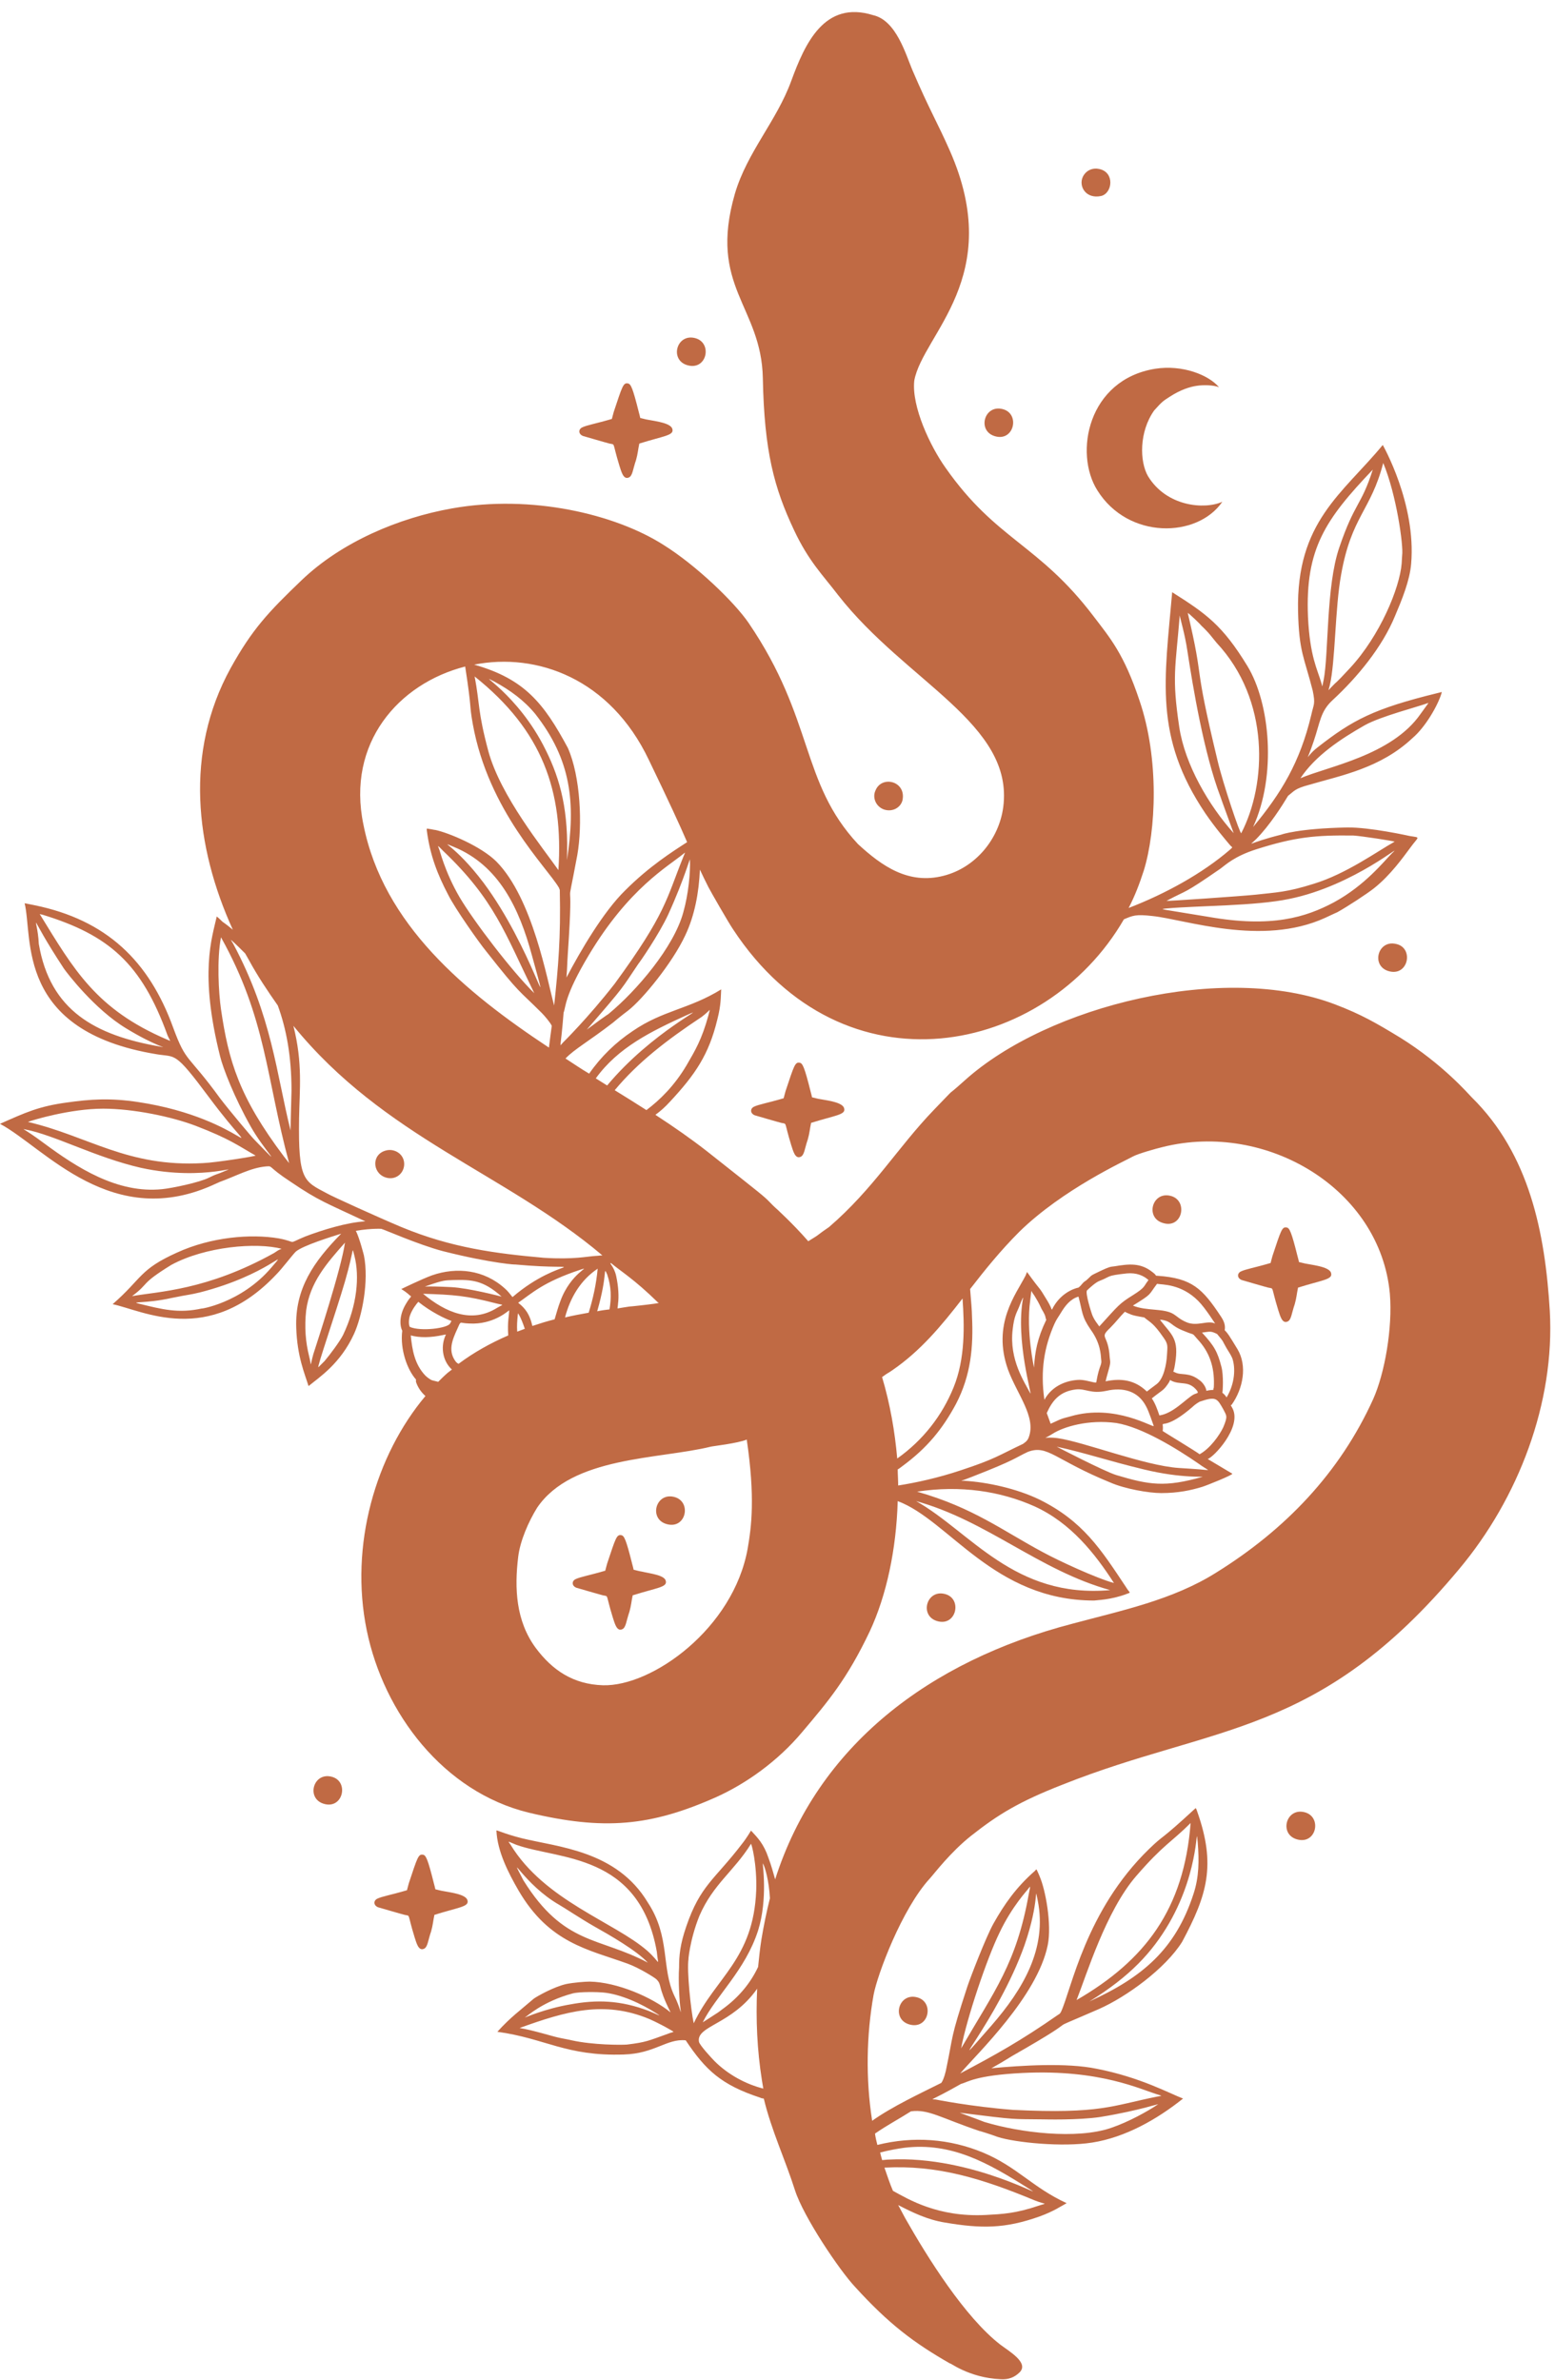 <?xml version="1.0" encoding="UTF-8" standalone="no"?><svg xmlns="http://www.w3.org/2000/svg" xmlns:xlink="http://www.w3.org/1999/xlink" fill="#c06a44" height="502.7" preserveAspectRatio="xMidYMid meet" version="1" viewBox="-0.1 -2.5 328.6 502.7" width="328.6" zoomAndPan="magnify"><g><g id="change1_2"><path d="M327.4,274.4c-1-16.5-4.3-33.1-16.5-45.1c-0.7-0.7-6.1-7-15.1-12.6c-5.1-3.1-8.2-4.9-13.7-7c-23.5-9-60.7,0.2-78.3,16 c-5,4.5-0.7,0.2-6.6,6.3c-7.6,7.9-12.7,16.6-22.1,24.7c-0.4,0.3-1.2,0.8-2.1,1.5c-0.5,0.4-1,0.7-2.3,1.5c-3.5-4-6.7-6.8-6.2-6.4 c-2.5-2.2-1.5-1.7-4.6-4.2c-1.1-0.9-4.4-3.5-10.6-8.4c-3.2-2.5-6.9-5.1-10.9-7.7c1.1-0.8,2.1-1.7,3.1-2.8c5.3-5.7,8.2-9.9,10-17.4 c0.8-3.1,0.7-4.8,0.8-6.3c-6.8,4.2-12.3,4.4-18.7,8.8c-3.6,2.4-6.7,5.4-9.2,9c-1.7-1-3.3-2.1-5-3.2c1.9-2,4.9-3.6,10.2-7.7 c-0.4,0.3,1.9-1.6,3-2.4c3.1-2.4,9.4-10.1,12.1-15.9c2-4.2,2.9-9.1,3.1-13.9c0.6,1.3,1.1,2.3,1.8,3.7c0.4,0.8,4.3,7.6,5.2,8.9 c23.4,35.6,66,26.6,82.6-2.1c1.9-0.8,2.5-1.1,6-0.7c6.9,0.7,23.1,6.5,36.5,0.4c3.4-1.6,2.9-1.3,2.6-1.2c2-1.1,6.3-3.9,7.8-5.1 c3.5-2.8,6.1-6.5,7.6-8.5c1.8-2.5,2.3-2.1-0.1-2.5c0,0-8.5-1.9-13.3-1.8c-10.2,0.2-13.9,1.5-13.8,1.5c-7.2,1.8-7.1,2.7-5.4,1 c2.9-2.9,5.6-7.2,6.8-9.2c1.3-1,1.4-1.5,4.4-2.3c6.8-2,15.1-3.5,21.9-9.9c2.7-2.3,5.3-6.8,6.1-9.4c0.1-0.5,0.2-0.3-0.8-0.1 c-13.5,3.3-18,5.7-25.4,11.5c-2.6,2-2.5,3.8-0.8-1.3c1.4-4.1,1.4-6.3,4-8.7c5.2-4.8,10.5-11.2,13.2-17.8c1.4-3.3,3.1-7.4,3.4-11 c1.1-12.7-6-25.1-6-25.1c-8.5,10.3-18.3,16.2-17.9,35.1c0.2,8.7,1.3,9.7,3.1,16.8c0.6,2.9,0.2,2.8-0.3,5.1 c-2.4,10.1-6.4,16.6-12.3,23.7c5-10.9,3.6-26.1-1.2-34c-5.3-8.7-8.8-11.1-15.9-15.6c-1.6,18.5-3.9,30.5,7,46.7 c2.2,3.2,4.2,5.5,5.2,6.7c0.6,0.7,0.7,0.3,0,1c-5.8,5-13.6,9.3-21.4,12.3c1.3-2.5,2.3-5.1,3.2-7.9c2.6-8.4,3.3-23.6-0.9-35.9 c-3.3-9.9-6.2-13.2-9.7-17.8c-11.7-15.4-20.5-16-31.3-31.4c-3.2-4.5-7.2-12.9-6.6-18.4c1.8-9.8,19.3-21.9,7.5-48.6 c-2.5-5.7-4.3-8.6-7.9-17c-1.4-3.3-3.4-10.5-8.3-11.6c-10.3-3.2-14.4,6-17.3,13.9c-3.1,8.5-9.3,15-11.9,23.8 c-5.7,19.7,5.6,23.7,5.9,39c0.3,15.5,2.4,23.2,6.6,32.1c3.1,6.6,6.1,9.5,9.3,13.7c14.4,18.4,37.2,27.2,34.9,44.8 c-0.9,6.8-5.9,12.8-12.6,14.5c-7.4,1.9-13-2-18.1-6.7c-12.2-13.1-9.2-26.3-23.1-46.7c-3-4.4-11.1-12.2-18-16.5 c-10.2-6.5-27.9-10.7-44.7-7.7c-11.3,2-23.3,7.1-31.7,15.1c-7.1,6.8-10.5,10.4-15.1,18.7c-9.7,17.7-7.5,37.6,0.5,55.2 c-1.3-1.1-2.2-1.7-2.2-1.7c-0.1-0.1-0.8-0.8-1.2-1.1c-1,4.5-3.7,12,0.7,29.5c0.6,2.5,3,8.7,6.5,14.9c2.6,4.7,7.8,10,0.8,2.8 c-0.7-0.7-5.4-6.3-7.3-8.8c-6.9-9.5-7.1-7.3-9.9-14.9c-5.1-14.1-14.1-22.8-29.4-25.9c-1.4-0.3-1.6-0.3-2-0.4 c1.8,7.3-2,27,27.9,31.9c4.1,0.7,3.7-0.8,11,9c12.5,16.8,8.3,4.6-14.9,1.1c-5.9-0.9-10.2-0.6-15.1,0.1c-5.9,0.8-8.7,2.1-14.1,4.5 c9.4,5,23.7,23,45.7,12.6c0.2-0.1,1-0.4,0.4-0.2c3.9-1.4,6.8-3.1,10.1-3.4c1.6-0.1,0.1-0.1,5.3,3.3c5.9,4,7.4,4.4,15.7,8.3 c-3.9,0.2-9.3,1.9-12.7,3.2c-4.1,1.7-1.4,1.2-5.6,0.4c-5.9-1-14.3-0.3-21.5,3c-8,3.6-7.3,5.4-13.6,10.9c6.3,1.3,20.2,9,34.6-6.3 c1.2-1.2,3.3-4,4.1-4.8c1.5-1.3,7.7-3.2,9.6-3.8c-5.8,5.9-9.8,11.6-9.5,19.9c0.2,6.1,1.8,9.7,2.6,12.3c2.3-1.9,6.7-4.7,9.6-11 c1.7-3.7,3.2-11.2,2.1-16.6c0,0-0.9-3.6-1.7-5.2c3.5-0.6,5.9-0.4,5.4-0.4c0.3,0,7.7,3.3,13,4.7c10.7,2.7,16,2.9,15.1,2.8 c17.4,1.6,10.1-2.1-0.4,6.9c-0.5-0.6-1-1.3-1.6-1.8c-4.4-4-10.2-4.6-15.4-2.8c-2.2,0.8-6.5,2.9-6.5,2.9c1,0.6,1.9,1.4,1.6,1.2 c0.8,0.6,0.5,0-0.6,1.9c-1.4,2.3-1.4,4.5-0.8,5.7c-0.5,4,1.1,8.3,2.9,10.3c0,0.2,0,0.3,0,0.5c0.4,1.2,1.1,2.2,2,3 c-10.5,12.5-16.1,31.5-12.4,49.5c3.6,17.5,16.2,34.1,34.2,38.5c15.9,3.8,25.8,2.9,39.7-3.3c6.2-2.8,12.9-7.5,18.1-13.7 c5.5-6.5,9.5-11.2,14.3-21.3c3.5-7.5,5.6-17.2,5.9-27.5c10.8,4,20.3,21,41.5,21c0.5-0.1,3.5-0.1,6.9-1.4c1-0.4,0.7,0-0.2-1.5 c-5.2-7.8-9-13.9-18.4-18.5c-4.6-2.2-10.7-3.6-15.8-3.9c-0.9,0-0.9,0.2,1.6-0.8c9.5-3.7,9.1-4,11.9-5.3c4.2-1.6,5.7,1.7,17.5,6.5 c3,1.3,8,2.2,10.7,2.2c3.6,0,6.3-0.6,8.6-1.3c1-0.3,6.7-2.6,6.4-2.8c0,0-4.7-2.8-5.2-3.1c1.2-0.3,7.2-6.6,5.3-10.6 c-0.5-1-0.5-0.6-0.2-0.9c2.4-3.4,3.3-8.2,1.2-11.7c-0.3-0.5-0.5-0.8-1.1-1.8c-0.6-0.9-0.8-1.4-1.6-2.2c0.2-1.1-0.2-2-0.8-2.9 c-3.9-5.9-6.1-8.1-13.4-8.6c-0.6,0,0,0-1.1-0.8c-2.5-2-5-1.7-8-1.2c-0.9,0.1-1.1,0.1-3,1c-2.5,1.2-1.5,0.7-3,2 c-0.3,0.2-0.5,0.3-0.9,0.8c-0.5,0.6-0.4,0.4-0.7,0.7c-0.1,0-3.2,0.6-5.2,3.9c-0.7,1.2-0.1,1-1.3-1c-2.3-3.8-0.9-1.4-4.3-6.1 c-0.1-0.2,0-0.2-0.4,0.7c-2,3.9-7.1,10.2-3.7,19.8c1.9,5.2,6,10,4.4,14.3c-0.3,0.9-1,1.2-1.2,1.4c-5.3,2.5-5.9,3.2-13.2,5.6 c-4.8,1.6-9.4,2.6-13.2,3.2c0-1.1-0.1-2.3-0.1-3.4c0.4-0.2,0.7-0.5,1-0.7c5.3-3.9,8.5-7.9,11.3-13.1c3.2-6.1,3.7-12.2,3.4-18.5 c0-1.1-0.2-3.4-0.4-5.8c3.1-4,6.4-8.1,10.4-12.1c9.2-9,22.4-15,24-15.9c1.1-0.6,5-1.7,6.3-2c22-5.5,46,8.9,48,31 c0.6,7.3-1.1,16.8-3.5,22.2c-7.1,15.7-18.7,27.7-33.2,36.7c-9.2,5.8-20,8-30.4,10.8c-30.3,7.9-53.8,25.8-62.8,54 c-0.4-1.4-0.8-2.9-1.4-4.5c-1-3-2.3-4.3-3.7-5.8c0,0-1,1.7-1.9,2.8c-5.8,7.6-8.8,8.7-11.8,17.5c-1.3,3.8-1.5,6.1-1.5,8.6 c-0.2,3,0.1,7.3,0.3,8.8c0.2,1.7,0-0.2-1.3-2.8c-2.8-5.9-0.8-12.4-5.6-19.7c-6.6-11-19-11.7-26.7-13.6c-3.9-1-5.3-1.8-5.3-1.6 c0.2,4.4,2.5,8.9,4.7,12.7c6.5,11.1,14.7,12.4,23,15.4c2.5,0.9,5.8,3,6.1,3.3c1.3,1.3,0.1,1.2,3,7c-3.9-3.2-11.3-6.4-17.1-6.5 c-1,0-3.4,0.2-4.9,0.5c-2.7,0.6-6.2,2.6-6.9,3.1c-2.9,2.5-4.9,3.9-7.7,7c10.2,1.4,14.5,5.2,26.7,4.8c6.6-0.2,9.1-3.4,13.1-3 c4.2,6.3,7.5,9.4,15.7,12.1c0.2,0.1,0.5,0.2,0.8,0.2c1.6,6.7,4.5,12.8,6.6,19.4c1.8,5.6,9.4,16.9,12.7,20.4 c7.1,7.8,12.4,11.8,20.1,16.2c-0.4-0.5,3.8,3,10.7,3.3c1.6,0.1,2.9-0.4,4-1.5c1.9-2-2.1-4.3-4.1-5.8c-7.5-5.8-15.4-18.4-20.1-26.7 c-0.5-0.9-1-1.9-1.5-2.8c3.1,1.6,6.2,3.1,9.9,3.7c7.7,1.3,12.7,1.3,20-1.3c3-1.1,4.4-2.1,5.7-2.8c-7.2-3.3-10.5-7.7-17.7-10.7 c-7-2.9-14.7-3.5-22.3-1.6c-0.2-0.8-0.4-1.6-0.5-2.4c2.6-1.8,5.1-3.1,7.6-4.7c3.7-0.5,6.3,1.4,14.6,4.2c-0.5-0.2,2.4,0.7,3.7,1.2 c3.7,1.2,13.7,2.2,20,1.2c7-1.1,13.7-4.9,19.2-9.3c-2.7-1-9-4.5-18.3-6.3c-6.3-1.3-15.8-0.7-22.2-0.1c2.1-1.2,1.8-1,4.4-2.6 c17.7-10.1,4.3-3.8,18.3-9.9c5.9-2.6,14.1-8.6,17.6-14.2c5.3-9.9,7.2-16.2,3.2-27.5c-0.3-0.9-0.3-0.7-0.4-0.7 c-7.9,7.3-6.4,5.3-9.8,8.6c-13.4,13-16.4,29.7-18.6,34.4c-0.3,0.5-0.3,0.4-0.6,0.6c-7.9,5.5-13.3,8.5-20.7,12.4 c3.6-4.2,16.3-16.3,18.5-27.1c0.9-4.4-0.5-11.8-1.7-14.5c0.2,0.4-0.3-0.7-0.2-0.5c-0.6-1.3-0.4-1.1-0.8-0.7 c-4,3.5-6.5,7.1-8.8,11.2c-1.6,2.9-4.8,11.2-5.5,13.3c-3.7,11.3-2.9,10-4.4,17.1c-0.1,0.7-0.6,2.6-1.1,3.2c-4.4,2.2-10.4,5-14.6,8 c-1.4-8.9-1.2-18.2,0.3-26.6c0.8-4.3,6-18.2,11.9-24.6c1-1.1,4.3-5.5,8.7-9c5.7-4.5,10.1-7.2,19.3-10.8 c32.1-12.8,54.1-9.9,83.8-45.5C320.8,314,328.5,293.8,327.4,274.4z M292.2,95.3c2.8,6.7,4.3,17.5,4,19.5c0,0.2-0.1,1.3-0.1,1.7 c-0.4,5.2-4.6,15.3-10.9,22.1c-3.7,4-2.4,2.4-4,4.1c-0.8,0.8-0.6,0.9-0.3-0.4c1.2-5,1.1-16.3,2.4-23.4 C285.5,106.5,289.6,105.4,292.2,95.3z M276.3,127.8c-0.6-14.4,3.7-20.6,13.7-31.1c-2.5,7.8-3.8,6.8-7.1,16.5 c-2.8,8.2-2.2,22.4-3.3,28c-0.4,1.8-0.2,1.4-0.5,0.5C278.3,138.9,276.7,136.2,276.3,127.8z M288.3,150.7c3.4-1.9,11.3-3.9,13.4-4.7 c0.1,0,0.2-0.2-1.6,2.3c-6.1,8.8-19.6,11.1-25.4,13.6C277.9,157.1,283.2,153.6,288.3,150.7z M253.7,129.6c1.9,1.8,2.2,2.4,3.3,3.7 c11.3,12.1,10.6,29.8,5.2,40.2c-0.2,0.4-3.9-10.6-5-15.3c-5.4-22.4-2.6-15.5-6.3-31.2C251,126.9,253.7,129.5,253.7,129.6z M249.1,151.1c-1.6-10.7-0.8-12.4,0.1-23.6c0.1,0.7,1.1,4,1.6,7.4c1.2,7.8,3.5,21.7,7,30.9c0,0.1,2.8,7.7,2.8,7.7 C255.3,167.6,250.3,159,249.1,151.1z M257.8,181c1.1-0.8,2.9-2.6,7.6-4.1c8.2-2.6,12.5-3,20.5-2.9c1.7,0.1,8.8,1.2,8.7,1.3 c-3.6,2-10.2,6.8-17.1,8.9c-5.7,1.8-7.9,1.8-12.3,2.3c-2.9,0.3-18.8,1.4-18.8,1.3C251.1,185.3,249.7,186.6,257.8,181z M246.5,189.4 c6.7-0.6,18.6-0.5,25.8-2c13.9-2.8,25-12.7,21.7-9.6c-1.7,1.7-5.6,6.7-12.2,10.3c-6,3.2-13.2,5.4-26.4,3.1 C244.6,189.4,244.7,189.6,246.5,189.4z M33.8,218.6c-13.8-2.4-23.3-7.6-25.7-21.7c-0.3-6.3-2.8-7.1,5.3,5.2 c0.7,1,6.5,8.6,13.1,12.6C32.7,218.5,35.7,219,33.8,218.6z M35.2,217.1c-15-6.4-19.7-14.8-26.9-26.5c0.2,0,0.3,0.1,0.5,0.1 c14.1,4.3,21,10.3,26.5,25.5C35.9,217.6,36.2,217.5,35.2,217.1z M46.4,245.3c-1.7,0.6-1.3,0.5-2.4,1c-2,1-7.8,2.2-9.8,2.4 c-9.5,1-18.1-4.6-25-9.7c-4.3-3.2-4.9-3.1-3.9-2.9c6.2,1.2,14.8,5.9,24.4,8.1C43.5,247.2,52.1,242.9,46.4,245.3z M42.8,243.2 c-16,0.9-24.2-5.7-37-8.7c1-0.4,9-2.8,15.9-2.8c6.4,0,14.5,1.7,19.5,3.6c7.3,2.8,9,4.2,12.7,6.3C54.2,241.7,45.5,243.1,42.8,243.2z M57.3,265.2c-6.5,7.7-15.5,8.9-14.7,8.7c-5,1.1-8.4,0.2-13.3-1c-2.1-0.5,1.4,0,6.8-1.2c3.9-0.8,3.6-0.6,6.1-1.2 C56.6,266.8,61.2,260.6,57.3,265.2z M57.8,262.2c-14.2,7.9-24.4,8.1-30,9.1c3.8-2.8,1.5-2.4,8.3-6.6c7.2-3.9,18-4.8,23.3-3.4 C58.6,261.6,58.6,261.7,57.8,262.2z M65.2,283.9c-0.7-2.8-1-6-0.6-9.6c0.8-5.9,4.3-9.9,8.2-14.3c-0.8,5.6-5.9,21.1-6.7,23.6 C65.3,286.5,65.8,286.2,65.2,283.9z M72.4,279.5c-0.7,1.4-2.8,4.2-3.9,5.5c-0.5,0.5-1,1-1.3,1.3c-0.5,0.5,3.7-11.6,5.6-18.1 c2.1-7.3,1.4-7.5,2-5.4C75.9,267.1,75.4,273.2,72.4,279.5z M138.2,272.9c-1.4,0.2-5,0.6-5.3,0.6c-0.8,0.1-1.8,0.3-2.5,0.4 c0-0.3,0.1-0.7,0.1-1c0.2-1.5,0.1-3.6-0.4-5.9c-0.5-2.1-1.5-2.6-1.1-2.7c2,1.7,4.9,3.4,9.9,8.3 C139.2,272.8,139.3,272.7,138.2,272.9z M128.2,266.7c0.9,2.6,0.9,5,0.5,7.4c-0.8,0.1-1.7,0.2-2.6,0.4 C128.4,266.5,127.3,264.8,128.2,266.7z M124.3,274.8c-1.7,0.3-3.3,0.6-5,1c1.1-4.2,3.3-7.9,6.9-10.3 C125.9,268.8,125.2,271.9,124.3,274.8z M149.6,212c-1.4,5.1-2.8,7.4-4.6,10.5c-2.6,4.4-5.7,7.4-8.5,9.5c-2.2-1.4-4.4-2.8-6.7-4.2 c4.9-5.9,11-10.6,18.4-15.5C150.3,210.7,150,210.2,149.6,212z M145.1,211.9c5.2-2.3-7.4,3.5-16.9,14.9c-0.8-0.5-1.6-1-2.4-1.5 C130.5,218.8,137.4,215.4,145.1,211.9z M118.8,217.8c-0.8,0.9-0.4,1.3,0.2-6.4c0.5-1.2,0.1-3.4,5.3-12.1 c8.5-14.2,16.7-18.7,20.1-21.5c0.4-0.3,0.3-0.3-0.1,0.7c-3.6,8.9-3.6,11.9-14.5,26.8C124.2,212.5,118.8,217.8,118.8,217.8z M115.2,155.9c-5.9-12-15.2-16.7-10.8-14.4c3.3,1.8,6.2,3.9,8.6,6.8c7.6,9.7,8.6,18.7,6.7,30.9C120.1,169,118.4,162.3,115.2,155.9z M117.9,181.3c-3.3-4.7-12.2-15.6-14.8-25.1c-2.3-8.6-1.8-10.1-2.9-15.8C114.5,151.8,119,164.6,117.9,181.3z M144.3,190.2 c-2,7.4-9.9,16.6-15.7,21.4c-0.3,0.3,0.4-0.4-4.7,3.4c8.4-9.7,7.1-8.3,10.9-13.9c0.2-0.2,4.3-6.1,6.3-10.4 c3.6-7.9,4.7-12.5,4.6-11.5C145.8,181.8,145.4,186.3,144.3,190.2z M137,158c4.2,8.7,6.6,13.9,8.1,17.4c-3.1,2-8,5.1-13.1,10.2 c-4.6,4.5-9.4,12.7-12.4,18.4c0.2-2.5,0.1-2.1,0.3-5.2c1.4-20.3-0.8-5.7,2-20.7c1.1-6.3,0.7-16.5-2-22.6 c-5.1-9.5-9.2-14.6-19.8-17.6C113.3,135.3,128.8,140.8,137,158z M98.2,138.3c1.5,9.7,0.8,7.6,1.6,12.1 c3.3,18.4,15.6,30.2,18.2,34.6c0.2,0.5,0.2,0.4,0.2,0.8c0.2,9.6-0.3,15.8-1.2,24.1c-1.5-5.4-4.5-22.6-12.2-30.4 c-3.2-3.2-10.1-6.1-13-6.7c0.4,0.1-0.7-0.1-0.6-0.1c-1.4-0.2-1.1-0.3-1.1,0.3c0.7,5.3,2.3,9.3,4.5,13.5c1.5,3,6.6,10.2,8,11.9 c7.4,9.4,6.7,8,11.8,13.1c0.5,0.5,1.8,2,2.1,2.7c-0.2,1.4-0.4,3-0.6,4.6c-17.7-11.7-35-26-39.2-47.1 C73.1,154.5,84.1,141.9,98.2,138.3z M102.1,184c-6.1-8.1-9.8-9-6.3-7.6c9.5,3.9,13.8,12.9,16.5,22.9 C116.9,216.1,112.3,197.7,102.1,184z M112.8,207.3c-4.7-4.6-12.8-15.2-15.8-20.3c-3.2-5.5-4.2-10.1-4.3-10.1 c-0.3-0.9-0.5-1,0.9,0.4C104.4,187.6,106.6,194.6,112.8,207.3z M59.9,241.8c-9.5-12.6-11.7-20.2-13.3-31.1 c-0.5-3.4-0.9-10.6,0-15.2c9.6,17.2,9.5,29.6,14.4,47.7C60.7,242.8,60.3,242.3,59.9,241.8z M61.3,236.3c-3-12-3.9-24-12.1-39.4 c-0.6-1-0.6-0.9-0.3-0.7c1,0.9,1.9,1.8,2.8,2.7c0.3,0.5,0.5,0.9,0.8,1.4c1.9,3.5,4,6.6,6.1,9.6c1.8,4.9,2.9,10.7,2.9,18 C61.5,228,61.3,234.9,61.3,236.3z M114.8,263.2c-10.1-0.9-19.5-2.1-30.1-6.5c-5-2.1-14.9-6.6-15.7-7.1c-4.9-2.6-6.1-2.7-5.9-15.9 c0.1-6,0.8-11.6-1.2-19.5c19.2,23.6,44.6,31,65.3,48.5c-0.5,0-1,0.1-1.4,0.1C124,262.9,121.2,263.6,114.8,263.2z M122.6,265.7 c2.5-0.8-2.1,0.6-4.3,6.7c-0.5,1.3-0.8,2.5-1.2,3.8c-1.6,0.4-3.2,0.9-4.7,1.4c-0.1-0.4-0.2-0.8-0.3-1.1c-0.4-1.2-1-2.5-2.7-3.8 C112.3,270.7,114.7,268.3,122.6,265.7z M109.3,275.4c0.1-0.6,0-0.6,0.3-0.1c0.4,0.7,0.8,1.7,1.2,2.9c-0.5,0.2-1.1,0.4-1.6,0.6 C109.1,277.6,109.2,276.5,109.3,275.4z M107.5,274.3c0,1.1-0.4,2.3-0.2,5.3c-3.7,1.6-7.3,3.6-10.5,6c-0.4-0.2-0.6-0.4-1-1.1 c-1.3-2.4,0.1-4.8,1.2-7.3c0.5-0.6-0.1-0.1,3-0.1C104.7,277,107.5,274.2,107.5,274.3z M89.9,269.2c4-1.4,4-1.2,5.8-1.3 c3.8-0.1,6.3,0,10.2,3.5c-0.4-0.1-6.9-1.8-10.6-2C89.5,269.1,89.4,269.4,89.9,269.2z M104.6,272.8c1.9,0.5,1.8,0.1,0.3,1 c-5.3,3.3-10.8,1-15.6-3C95.8,271,98.4,271.2,104.6,272.8z M86.5,275.5c0.4-1.3,1.5-2.7,1.8-3c2.6,2.1,5.7,3.6,6.9,4 c0.1,0,0.2-0.1-0.2,0.6c-0.6,1-6.2,1.7-8.5,0.7C86.2,277.3,86.3,276.1,86.5,275.5z M86.7,279.6c1.9,0.5,4.1,0.5,6.9-0.1 c0.6-0.1,0.6-0.2,0.4,0.2c-1.1,2.6-0.4,5.5,1.4,7.1c0,0,0,0,0,0c-0.3,0.2-0.6,0.5-0.9,0.7c-0.7,0.6-1.4,1.3-2,1.9 c-0.4-0.1-0.8-0.2-1.2-0.3c-0.5-0.1-1.4-0.9-1.5-1C87.5,285.7,87,282.6,86.7,279.6z M91,290.9C91,290.9,91,290.9,91,290.9 C91,291,91,291,91,290.9C91,291,91,291,91,290.9z M157.9,324.6c-3,16.9-20.2,29.2-30.6,28.9c-6.3-0.2-10.7-3.2-14.2-7.9 c-4.2-5.7-4.5-12.6-3.7-19.2c0.4-3.4,2.2-7.5,4-10.4c7.4-10.9,25.7-10.2,36.7-12.9c0.3-0.1,5.7-0.7,7.6-1.5 C159.5,313.8,158.7,320,157.9,324.6z M253.9,309.5c-7.8,2.2-11.1,1.7-18.1-0.4c-2.6-0.8-12.6-6-12.6-6c6,1.3,10.9,3,18.4,4.8 C249.8,309.9,254.8,309.3,253.9,309.5z M254.5,308c-0.6-0.1-5.4-0.4-5.5-0.4c-7.3-0.5-20-5.5-25.6-6.3c-3.1-0.4-3.3,0.5-1.1-0.9 c2.3-1.5,7.6-3.1,13.5-2.3c5.5,0.9,12.9,5.5,17.4,8.6C255.1,308.1,255.8,308.1,254.5,308z M256.3,291.1c-1.8,0.1-1.4,0.4-1.5,0 c-0.2-0.9-1-1.8-1.5-2.1c-2.2-1.7-3.8-0.9-5.1-1.6c-0.6-0.3-0.3,0.3,0-1.7c0.9-5.4-0.6-6.1-3.1-9.3c-0.1-0.1-0.2-0.1,0.3-0.1 c2.3,0.4,1.7,1.2,4.8,2.4c2.6,1.1,1.2,0,3.2,2.2c2.4,2.8,3.2,6,3,9.7C256.2,291.1,256.4,291.1,256.3,291.1z M252.1,292.1 c-1.6,0.9-4.3,4-7.2,4.4c-0.4-1.2-0.9-2.6-1.6-3.6c2.1-1.7,2.4-1.6,3.3-2.9c0.8-1.1,0.4-1.1,0.7-0.9c2,1.1,3.7-0.1,5.5,2.1 C253.3,291.9,252.9,291.7,252.1,292.1z M245.8,280.1c1,1.4,0.8,1.8,0.7,3.7c-0.1,1.9-0.7,5-2.2,6.1c-2.3,1.7-2,1.6-2.1,1.5 c-2.5-2.4-5.4-2.8-8.7-2.1c0.1-0.1,0.1-0.3,0.2-0.7c0.9-3.3,0.9-2.9,0.7-4.4c-0.3-5-2.3-3.9,0.1-6.2c1.2-1.2,2-2.3,3.1-3.4 c0,0,1,0.5,0.9,0.4c0.7,0.4,2.1,0.6,3.2,0.8C243,276.9,243.6,276.9,245.8,280.1z M233.7,291.3c3.5-0.8,6.7,0,8.4,3.3 c0.6,1.1,1.4,3.6,1.6,4.1c0.1,0.6-8.1-4.8-17.6-2c-1.4,0.4-1.3,0.3-2.3,0.7c-2.2,1-1.9,0.9-1.9,0.8c0,0-0.7-1.9-0.8-2.2 c1.2-2.7,2.8-4.6,6.2-5C229.4,290.8,230.4,292,233.7,291.3z M258.4,299c-0.8,1.7-2.8,4.5-5,5.7c-0.6-0.5-7.7-4.8-7.8-4.9 c0-0.1,0.1-0.7,0-1.3c-0.1-0.6,1.1,0.7,6.3-3.8c0.3-0.3,0.8-0.7,1.5-1.1c3.5-1.2,3.7-0.7,5,1.6C259.1,296.6,259.4,296.6,258.4,299z M259.1,282.3c0.4,0.7,0.8,1.2,1.2,2.1c0.7,2,0.6,5.3-1.2,8.3c-0.1-0.2-0.5-0.7-0.9-1c0.1-0.2,0.3-3.7-0.2-5.5 c-0.8-3.1-1.5-4.4-4.1-7.2c1.7-0.2,1.8-0.4,3.2,0.3C258.7,281.2,258.1,280.6,259.1,282.3z M244.4,268.7c1.2,0.2,5.1,0,8.7,3.6 c1.6,1.6,3.6,4.9,3.6,4.8c-1.6-0.8-3.8,0.7-6.1-0.3c-1.4-0.6-1.9-1.2-2.7-1.7c-2.1-1.3-5.7-0.6-8.6-1.8 C243.5,270.7,242.5,271.2,244.4,268.7z M229.6,270.1c0.4-0.4,1.8-1.7,2.6-2c2.6-1,1.3-1.1,5.8-1.6c2.1-0.2,3.6,0.5,4.6,1.4 c-1.1,1.4-0.6,1.5-3.3,3.2c-2.9,1.8-3,2.1-7.1,6.6c-0.5-0.7-1-1.3-1.4-2.2C230.5,274.8,229.2,270.6,229.6,270.1z M222.7,277.2 c0.5-1.1,0.8-1.4,1.4-2.4c0.9-1.5,2-2.9,3.7-3.4c0.9,3.3,0.6,4.1,2.6,7c2.1,2.9,2.1,5.3,2.2,6.3c0.2,1.2-0.4,1.1-1,4.6 c-0.1,0.3,0.1,0.3-0.6,0.2c-1-0.2-2.2-0.6-3.4-0.5c-2.9,0.2-5.6,1.6-7,4.2C219.7,286.9,220.6,282,222.7,277.2z M217.6,291.8 c-1.1-2.2-4.5-7-3.7-13.5c0.3-2.8,0.9-3.6,1.3-4.6c0.2-0.5,0.9-2.4,0.9-2C214.4,280.6,218.2,292.9,217.6,291.8z M217.6,272.2 c0.3-2.3,0.2-2.1,0.3-1.9c0.5,0.9,0.1,0,1.3,2.1c0.5,0.9,0.5,1,0.8,1.6c1.1,1.8,0.7,1.7,1,2.3c-1.9,3.9-2.4,6.8-2.6,10.1 C218.4,286.3,216.7,278.7,217.6,272.2z M218.5,315.7c7.7,3.5,12.8,10,16.8,16.2c-3.7-1-11.7-4.7-15-6.5 c-8.6-4.6-14.7-9.4-26.6-12.8C202.9,311.2,211.3,312.5,218.5,315.7z M234.5,333.4c-20.3,1.8-29.5-12.3-41-18.8 C208.6,318.8,219.4,329.2,234.5,333.4z M201.4,290.6c-2.4,5.9-6.4,11.1-11.9,15c-0.5-5.7-1.5-11.5-3.2-17.2 c1.5-1.1,1.1-0.7,2.1-1.4c6-4.1,10.4-9.4,14.9-15.2C203.7,277.5,203.9,284.5,201.4,290.6z M110.5,394.7c-3.5-6.8,0.1,0.9,7.6,5.2 c0.9,0.5,4.5,2.9,7.3,4.5c3.2,1.8,9,5.1,11.4,7.7C126.5,406.6,119.1,408.5,110.5,394.7z M136.7,409.6c-7-6.1-21.7-10.6-28.9-22.4 c-0.6-0.9-0.8-0.8,1.2,0c8.9,3.2,26,1.7,29.7,22.6C139,413.1,139.6,412.2,136.7,409.6z M110.8,423.7c0.5-0.3,3.8-3.4,10.1-5.1 c1.5-0.4,5.5-0.3,6.4-0.2c3.7,0.3,8.2,2.4,11.3,4.4c1.6,1-0.3,0-1.6-0.5c-6-2.3-11.1-2.4-16.5-1.4 C115.1,421.8,110.6,423.8,110.8,423.7z M141.1,427.1c-4.2,1.5-4.6,1.8-8.7,2.3c-1.2,0.1-7.2,0.1-11.7-0.9c-0.3-0.1-2.1-0.4-2.9-0.6 c-1-0.2-5.5-1.6-8.1-2c9.7-3.5,17.8-5.9,27.4-1.9c0.2,0.1,1.9,0.8,4.5,2.3C142.6,426.9,142.3,426.6,141.1,427.1z M161.1,391.1 c0.5,0.9,1.3,3.7,1.5,7.4c-0.7,2.8-1.3,5.7-1.8,8.7c-0.3,1.9-0.5,3.8-0.7,5.8c-1.5,3.2-3.9,6.3-7.5,8.9c0.1-0.1-1,0.8-1.4,1 c0,0-2.6,1.7-2.8,1.8c2.8-5.6,9-11,11.7-19.4C162.2,398.6,161,391.1,161.1,391.1z M145.4,411.3c-0.1,0.7,0.2-3.9,2.3-9.1 c2.9-6.7,7.3-9.4,10.9-15.2c0.1-0.1,1.3,4.3,1.1,9.9c-0.6,14.5-8.6,18.3-13.2,28C145.9,422.2,145,413.7,145.4,411.3z M150.9,432.9 c-0.5-0.5-3.2-3.4-3.3-4.1c-0.6-3.4,7-3.6,12.3-11.2c-0.3,6.5,0,13,1,19.3c0.1,0.6,0.2,1.2,0.3,1.8 C157.6,437.8,153.8,435.8,150.9,432.9z M253,386.7c0.3,3.8,0.3,7.3-0.9,10.9c-3.8,11.7-10.8,17.6-22,22.7 c8.6-5.3,13.3-10.4,16.9-16.6C253.7,392,252.5,381.7,253,386.7z M240,393.8c5.8-6.7,7.4-7.1,11.5-11.2c-1.4,18.2-9.6,29-24.1,37.4 C229.5,414.7,233.6,401.2,240,393.8z M244.5,442.1c-2.1,1.4-6,3.6-9.8,4.9c-7.3,2.5-19.3,1-26.6-1.2c-0.4-0.1,0.6,0.2-5.4-2 c12.8,1.6,10.8,1.3,17.6,1.4c0.3,0,7.4,0.2,12.1-0.5C241,443.3,245.5,441.6,244.5,442.1z M219.2,399c2,10.1-3.1,18.7-9.8,26.4 c-11.5,13.1,1.3-0.9,7-17C219.7,398.9,218.4,395.2,219.2,399z M211.1,405.8c2.7-5.7,6-9.1,6-9.2c0.6-0.7,0.6-1,0.2,1 c-2.6,14.6-7.2,20.4-14.3,32.6C204.2,423.8,208.5,411.1,211.1,405.8z M203,437.7c1.3-0.3,2.9-1.8,13-2.3c16.5-0.8,24.9,3.5,29,4.7 c0.5,0.2,0.4,0.1-0.6,0.3c-9.5,1.9-11.9,3.7-30.4,2.8c-9-0.7-16.4-2.2-16.4-2.2C196.4,440.9,196.3,441.5,203,437.7z M219.5,463.4 c-5,1.7-7.7,1.8-11.3,2c-10.1,0.5-16.3-3.3-19.6-5.1c-0.7-1.6-1.2-3.2-1.8-4.9c11-0.6,20.4,2.2,31.7,6.9 C221,463.3,221.3,462.8,219.5,463.4z M191,451.2c10-1.2,17.7,3.2,26.1,8.5c5.6,3.5-11.4-7-29.4-6c-0.5,0-1,0.1-1.4,0.1 c-0.1-0.5-0.3-1-0.4-1.6C187.8,451.7,189.6,451.4,191,451.2z" fill="inherit"/></g><g id="change1_1"><path d="M173.3,229.7c-0.7-0.1-1.3-0.3-1.8-0.4c0-0.1-0.3-1.2-0.3-1.2c-1.3-5.2-1.7-6-2.3-6.1c-1-0.2-1.2,0.6-3,6 c-0.1,0.4-0.2,0.7-0.4,1.5c-3.4,1-5.3,1.3-6.3,1.8c-0.8,0.4-0.8,1.4,0.2,1.8c0,0,5.5,1.6,5.6,1.6c1.3,0.3,0.5-0.5,2.1,4.7 c0.4,1.2,0.8,2.9,1.9,2.5c0.9-0.3,0.9-1.7,1.6-3.7c0.4-1.4,0.4-2.1,0.7-3.5c5.1-1.6,7.3-1.7,7-3C178.1,230.4,175,230,173.3,229.7z" fill="inherit"/><path d="M123.1,89.6c0,0,5.5,1.6,5.6,1.6c1.3,0.3,0.5-0.5,2.1,4.7c0.4,1.2,0.8,2.9,1.9,2.5c0.9-0.3,0.9-1.7,1.6-3.7 c0.4-1.4,0.4-2.1,0.7-3.5c5.1-1.6,7.3-1.7,7-3c-0.2-1.3-3.4-1.7-5-2c-0.7-0.1-1.3-0.3-1.8-0.4c0-0.1-0.3-1.2-0.3-1.2 c-1.3-5.2-1.7-6-2.3-6.1c-1-0.2-1.2,0.6-3,6c-0.1,0.4-0.2,0.7-0.4,1.5c-3.4,1-5.3,1.3-6.3,1.8C122.1,88.2,122.1,89.2,123.1,89.6z" fill="inherit"/><path d="M276.2,264.5c-0.7-0.1-1.3-0.3-1.8-0.4c0-0.1-0.3-1.2-0.3-1.2c-1.3-5.2-1.7-6-2.3-6.1c-1-0.2-1.2,0.6-3,6 c-0.1,0.4-0.2,0.7-0.4,1.5c-3.4,1-5.3,1.3-6.3,1.8c-0.8,0.4-0.8,1.4,0.2,1.8c0,0,5.5,1.6,5.6,1.6c1.3,0.3,0.5-0.5,2.1,4.7 c0.4,1.2,0.8,2.9,1.9,2.5c0.9-0.3,0.9-1.7,1.6-3.7c0.4-1.4,0.4-2.1,0.7-3.5c5.1-1.6,7.3-1.7,7-3 C281,265.2,277.8,264.8,276.2,264.5z" fill="inherit"/><path d="M135.6,329.5c-0.7-0.1-1.3-0.3-1.8-0.4c0-0.1-0.3-1.2-0.3-1.2c-1.3-5.2-1.7-6-2.3-6.1c-1-0.2-1.2,0.6-3,6 c-0.1,0.4-0.2,0.7-0.4,1.5c-3.4,1-5.3,1.3-6.3,1.8c-0.8,0.4-0.8,1.4,0.2,1.8c0,0,5.5,1.6,5.6,1.6c1.3,0.3,0.5-0.5,2.1,4.7 c0.4,1.2,0.8,2.9,1.9,2.5c0.9-0.3,0.9-1.7,1.6-3.7c0.4-1.4,0.4-2.1,0.7-3.5c5.1-1.6,7.3-1.7,7-3 C140.4,330.2,137.2,329.9,135.6,329.5z" fill="inherit"/><path d="M93.7,397c-0.7-0.1-1.3-0.3-1.8-0.4c0-0.1-0.3-1.2-0.3-1.2c-1.3-5.2-1.7-6-2.3-6.1c-1-0.2-1.2,0.6-3,6 c-0.1,0.4-0.2,0.7-0.4,1.5c-3.4,1-5.3,1.3-6.3,1.8c-0.8,0.4-0.8,1.4,0.2,1.8c0,0,5.5,1.6,5.6,1.6c1.3,0.3,0.5-0.5,2.1,4.7 c0.4,1.2,0.8,2.9,1.9,2.5c0.9-0.3,0.9-1.7,1.6-3.7c0.4-1.4,0.4-2.1,0.7-3.5c5.1-1.6,7.3-1.7,7-3C98.5,397.7,95.3,397.3,93.7,397z" fill="inherit"/><path d="M199.5,334.2c-3.8-0.9-5.3,4.5-1.7,5.7C202,341.3,203.4,335.1,199.5,334.2z" fill="inherit"/><path d="M184.9,164.5c-0.7,1.5,0.1,3.4,1.8,4c1.8,0.6,3.5-0.4,3.9-1.9C191.5,162.5,186.2,161.2,184.9,164.5z" fill="inherit"/><path d="M211.7,83.9c-3.8-0.9-5.3,4.5-1.7,5.7C214.2,91,215.6,84.8,211.7,83.9z" fill="inherit"/><path d="M232.6,38.9c2.4-0.6,2.9-5-0.4-5.7c-1.3-0.3-2.8,0.2-3.5,1.7C227.8,36.9,229.4,39.6,232.6,38.9z" fill="inherit"/><path d="M146.7,68.9c-3.8-0.9-5.3,4.5-1.7,5.7C149.3,76,150.6,69.8,146.7,68.9z" fill="inherit"/><path d="M81.3,246.2c2,0.7,3.8-0.6,4-2.5c0.2-2.3-1.9-3.6-3.7-3.2C78.4,241.2,78.5,245.2,81.3,246.2z" fill="inherit"/><path d="M142.3,313.7c-3.8-0.9-5.3,4.5-1.7,5.7C144.9,320.8,146.2,314.6,142.3,313.7z" fill="inherit"/><path d="M69.9,372.8c-3.8-0.9-5.3,4.5-1.7,5.7C72.4,379.9,73.8,373.7,69.9,372.8z" fill="inherit"/><path d="M193.6,419.4c-3.8-0.9-5.3,4.5-1.7,5.7C196.2,426.5,197.5,420.3,193.6,419.4z" fill="inherit"/><path d="M275.5,380.3c-3.8-0.9-5.3,4.5-1.7,5.7C278.1,387.4,279.4,381.2,275.5,380.3z" fill="inherit"/><path d="M247.2,250.1c-3.8-0.9-5.3,4.5-1.7,5.7C249.8,257.3,251.1,251,247.2,250.1z" fill="inherit"/><path d="M294.9,196.9c-3.8-0.9-5.3,4.5-1.7,5.7C297.5,204,298.8,197.7,294.9,196.9z" fill="inherit"/><path d="M242.5,98.1c-1.8-3.1-1.9-9.4,1.3-13.9c1.7-1.9,1.9-2,3.3-2.9c2.3-1.5,4.3-2.1,5.7-2.3c1.3-0.2,3.5-0.2,4.7,0.3 c-2.2-2.6-7.7-4.8-13.5-3.9c-14.2,2.3-17.2,17.8-12.2,25.7c6.5,10.4,21.1,10.1,26.4,2.4C254.4,105.2,246.4,104.5,242.5,98.1z" fill="inherit"/></g></g></svg>